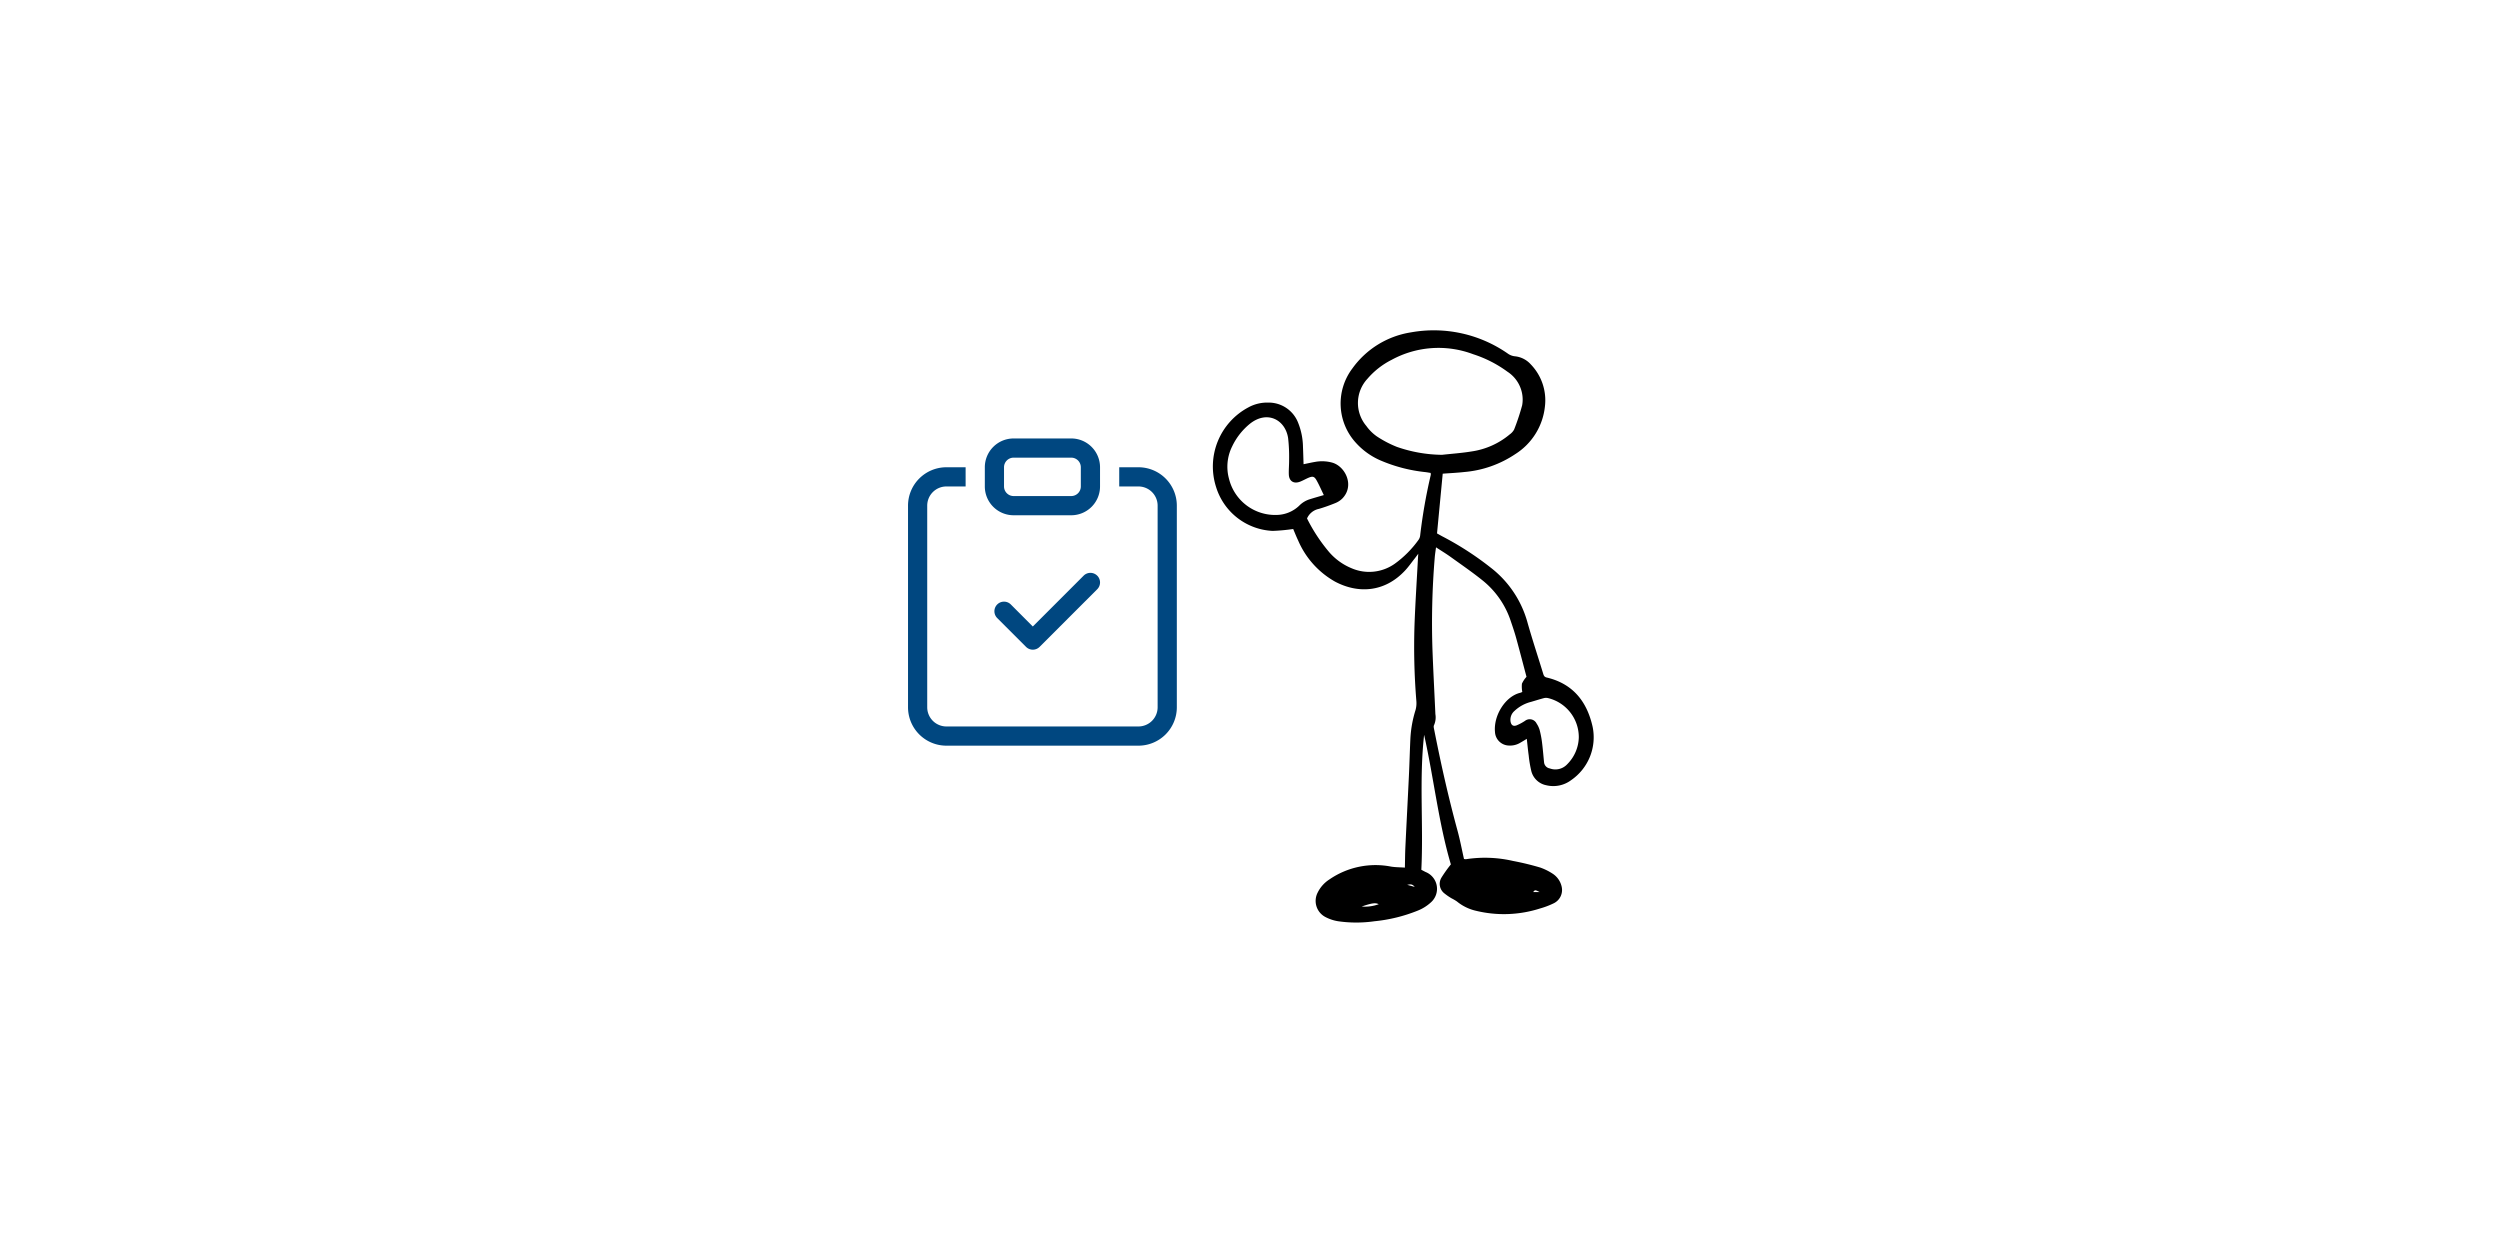<svg xmlns="http://www.w3.org/2000/svg" xmlns:xlink="http://www.w3.org/1999/xlink" width="424" height="212" viewBox="0 0 424 212">
  <defs>
    <clipPath id="clip-bewerbungsprozess_5">
      <rect width="424" height="212"/>
    </clipPath>
  </defs>
  <g id="bewerbungsprozess_5" clip-path="url(#clip-bewerbungsprozess_5)">
    <g id="Stickfigure-Bewerbung-05" transform="translate(-778 -5767.638)">
      <g id="Gruppe_8803" data-name="Gruppe 8803" transform="translate(931 5842)">
        <path id="Pfad_21314" data-name="Pfad 21314" d="M22.936,7.477a1.628,1.628,0,0,1,0,2.306l-9.769,9.769a1.628,1.628,0,0,1-2.306,0L5.977,14.668a1.63,1.63,0,0,1,2.306-2.306L12.014,16.1l8.616-8.62a1.628,1.628,0,0,1,2.306,0" transform="translate(10.152 15.793)" fill="#004780" fill-rule="evenodd"/>
        <path id="Pfad_21315" data-name="Pfad 21315" d="M10.769,1.5H7.513A6.513,6.513,0,0,0,1,8.013V42.205a6.513,6.513,0,0,0,6.513,6.513H40.077a6.513,6.513,0,0,0,6.513-6.513V8.013A6.513,6.513,0,0,0,40.077,1.5H36.821V4.756h3.256a3.256,3.256,0,0,1,3.256,3.256V42.205a3.256,3.256,0,0,1-3.256,3.256H7.513a3.256,3.256,0,0,1-3.256-3.256V8.013A3.256,3.256,0,0,1,7.513,4.756h3.256Z" transform="translate(0 3.385)" fill="#004780"/>
        <path id="Pfad_21316" data-name="Pfad 21316" d="M19.654,3.256a1.628,1.628,0,0,1,1.628,1.628V8.141a1.628,1.628,0,0,1-1.628,1.628H9.885A1.628,1.628,0,0,1,8.256,8.141V4.885A1.628,1.628,0,0,1,9.885,3.256ZM9.885,0A4.885,4.885,0,0,0,5,4.885V8.141a4.885,4.885,0,0,0,4.885,4.885h9.769a4.885,4.885,0,0,0,4.885-4.885V4.885A4.885,4.885,0,0,0,19.654,0Z" transform="translate(9.026)" fill="#004780"/>
      </g>
      <path id="Pfad_21325" data-name="Pfad 21325" d="M876.063,507.165c-.471.284-.78.478-1.1.658a3.336,3.336,0,0,1-1.933.485,2.423,2.423,0,0,1-2.371-2.321c-.258-2.741,1.725-6.021,4.294-6.629a1.987,1.987,0,0,0,.339-.141,4.917,4.917,0,0,1-.062-1.4,4.463,4.463,0,0,1,.775-1.166c-.561-2.115-1.143-4.364-1.759-6.6-.259-.942-.577-1.868-.891-2.794a14.773,14.773,0,0,0-4.756-6.919c-1.759-1.417-3.625-2.7-5.461-4.019-.76-.547-1.567-1.032-2.479-1.63-.083.646-.169,1.159-.212,1.676a134.517,134.517,0,0,0-.383,15.889c.134,3.574.328,7.148.487,10.724a3.275,3.275,0,0,1-.231,1.877c-.12.215-.005.584.051.871,1.127,5.726,2.406,11.419,3.943,17.052.425,1.556.722,3.147,1.087,4.765a1.27,1.27,0,0,0,.372.037,21.137,21.137,0,0,1,7.947.3,47,47,0,0,1,4.613,1.118,9.729,9.729,0,0,1,2.163,1.08,3.531,3.531,0,0,1,1.485,2.221,2.5,2.5,0,0,1-1.392,2.777,13.55,13.55,0,0,1-2.263.857,20.067,20.067,0,0,1-10.886.4,7.857,7.857,0,0,1-3.246-1.589,7.714,7.714,0,0,0-.866-.508,9.6,9.6,0,0,1-1.247-.854,2.046,2.046,0,0,1-.51-2.66,22.562,22.562,0,0,1,1.607-2.258c-2.08-7.028-2.879-14.52-4.537-21.975-.861,7.7-.088,15.286-.474,22.887.263.138.494.265.73.381a3.068,3.068,0,0,1,.863,5.176,7.257,7.257,0,0,1-2.212,1.376,26.535,26.535,0,0,1-7.349,1.8,21.619,21.619,0,0,1-6.157-.005,7.011,7.011,0,0,1-2.184-.737,3.079,3.079,0,0,1-1.274-4.117,5.552,5.552,0,0,1,2-2.239,13.783,13.783,0,0,1,10.426-2.177c.748.127,1.521.116,2.369.175.028-1.233.03-2.341.083-3.445.191-4.047.407-8.092.6-12.139.1-2.124.152-4.25.254-6.374a19.531,19.531,0,0,1,.87-4.766,4.4,4.4,0,0,0,.134-1.588,113.805,113.805,0,0,1-.305-12.954c.139-3.743.385-7.483.584-11.225.009-.164.021-.326.049-.741-.288.386-.434.587-.588.783-.543.688-1.046,1.413-1.641,2.053-3.519,3.782-8.064,3.934-11.914,1.877a14.618,14.618,0,0,1-6.236-6.977c-.316-.665-.584-1.351-.833-1.932a31.841,31.841,0,0,1-3.474.323,10.552,10.552,0,0,1-9.609-7.457,11.359,11.359,0,0,1,5.467-13.483,6.636,6.636,0,0,1,3.4-.822,5.355,5.355,0,0,1,5.054,3.422,11.474,11.474,0,0,1,.82,4.047c.042.968.063,1.937.1,2.983.714-.145,1.332-.288,1.955-.393a6.514,6.514,0,0,1,2.909.123c2.235.632,3.853,3.939,1.676,6.12a3.579,3.579,0,0,1-1.175.75c-.907.369-1.831.7-2.768.976a2.8,2.8,0,0,0-2.009,1.623,28.537,28.537,0,0,0,3.726,5.675,10.1,10.1,0,0,0,3.821,2.766,7.507,7.507,0,0,0,7.33-.759,17.626,17.626,0,0,0,4.049-4.078,1.568,1.568,0,0,0,.265-.743,90.248,90.248,0,0,1,1.8-10.262,1.57,1.57,0,0,0-.025-.319c-.284-.046-.6-.106-.914-.143a26.139,26.139,0,0,1-7.61-1.985,12.042,12.042,0,0,1-4.161-2.99,9.866,9.866,0,0,1-.593-12.6,15.1,15.1,0,0,1,9.918-6.12,21.939,21.939,0,0,1,16.478,3.618,2.463,2.463,0,0,0,1.2.439,4.166,4.166,0,0,1,2.65,1.355,8.761,8.761,0,0,1,2.413,7.155,10.889,10.889,0,0,1-5.019,8.072,18.262,18.262,0,0,1-8.7,3.047c-1.168.134-2.346.183-3.615.279-.319,3.35-.637,6.7-.965,10.131.309.171.623.353.944.524a51.652,51.652,0,0,1,8.15,5.271,17.643,17.643,0,0,1,6.2,9.141c.827,2.955,1.8,5.871,2.694,8.8.1.333.18.6.6.7,4.458,1.048,6.848,4.079,7.8,8.363a8.816,8.816,0,0,1-3.646,9.048,5.051,5.051,0,0,1-4.225.859,3.263,3.263,0,0,1-2.521-2.38,20.352,20.352,0,0,1-.451-2.685c-.124-.891-.206-1.785-.321-2.8M861.675,459c1.674-.185,3.359-.3,5.019-.573a12.945,12.945,0,0,0,6.478-2.9,2.376,2.376,0,0,0,.732-.817,38.134,38.134,0,0,0,1.365-4.114,5.487,5.487,0,0,0-.055-2.2,5.648,5.648,0,0,0-2.434-3.486,20.346,20.346,0,0,0-5.835-2.976,16.632,16.632,0,0,0-13.809.954,13.262,13.262,0,0,0-4.117,3.226,6.039,6.039,0,0,0-.178,7.993,7.45,7.45,0,0,0,1.783,1.769,18.568,18.568,0,0,0,3.389,1.775A23.913,23.913,0,0,0,861.675,459m-20.047,6.825c-.452-.93-.806-1.76-1.252-2.54-.365-.635-.656-.684-1.358-.388-.464.2-.9.453-1.372.642-1.1.444-1.911-.049-1.951-1.226-.028-.84.063-1.685.048-2.526a27.854,27.854,0,0,0-.169-3.625c-.471-3.1-3.523-4.751-6.448-2.452a11.045,11.045,0,0,0-3.039,3.858,7.717,7.717,0,0,0-.533,5.513,8.061,8.061,0,0,0,8.136,6.114,5.65,5.65,0,0,0,3.747-1.549,4.254,4.254,0,0,1,1.777-1.1c.732-.231,1.473-.439,2.417-.718m43.243,41.055a6.816,6.816,0,0,0-5.186-6.617,1.5,1.5,0,0,0-.69-.012c-.743.194-1.475.43-2.212.644a6.344,6.344,0,0,0-2.814,1.535,1.976,1.976,0,0,0-.67,1.822c.113.593.443.838,1.012.635a8.644,8.644,0,0,0,1.42-.757,1.3,1.3,0,0,1,1.984.443,3.915,3.915,0,0,1,.515,1.092,16.327,16.327,0,0,1,.4,2.08c.145,1.134.233,2.278.351,3.417a1.165,1.165,0,0,0,.965,1.021,2.735,2.735,0,0,0,2.969-.716,6.668,6.668,0,0,0,1.957-4.587m-33.93,28.333c-.564-.28-1.148-.2-2.895.392a6.739,6.739,0,0,0,2.895-.392m27.3-2.053c-.79-.4-.79-.4-1.117,0Zm-21.2-.884c-.468-.6-.887-.4-1.279-.351.358.1.716.2,1.279.351" transform="translate(160.89 5385.775)"/>
    </g>
  </g>
</svg>
